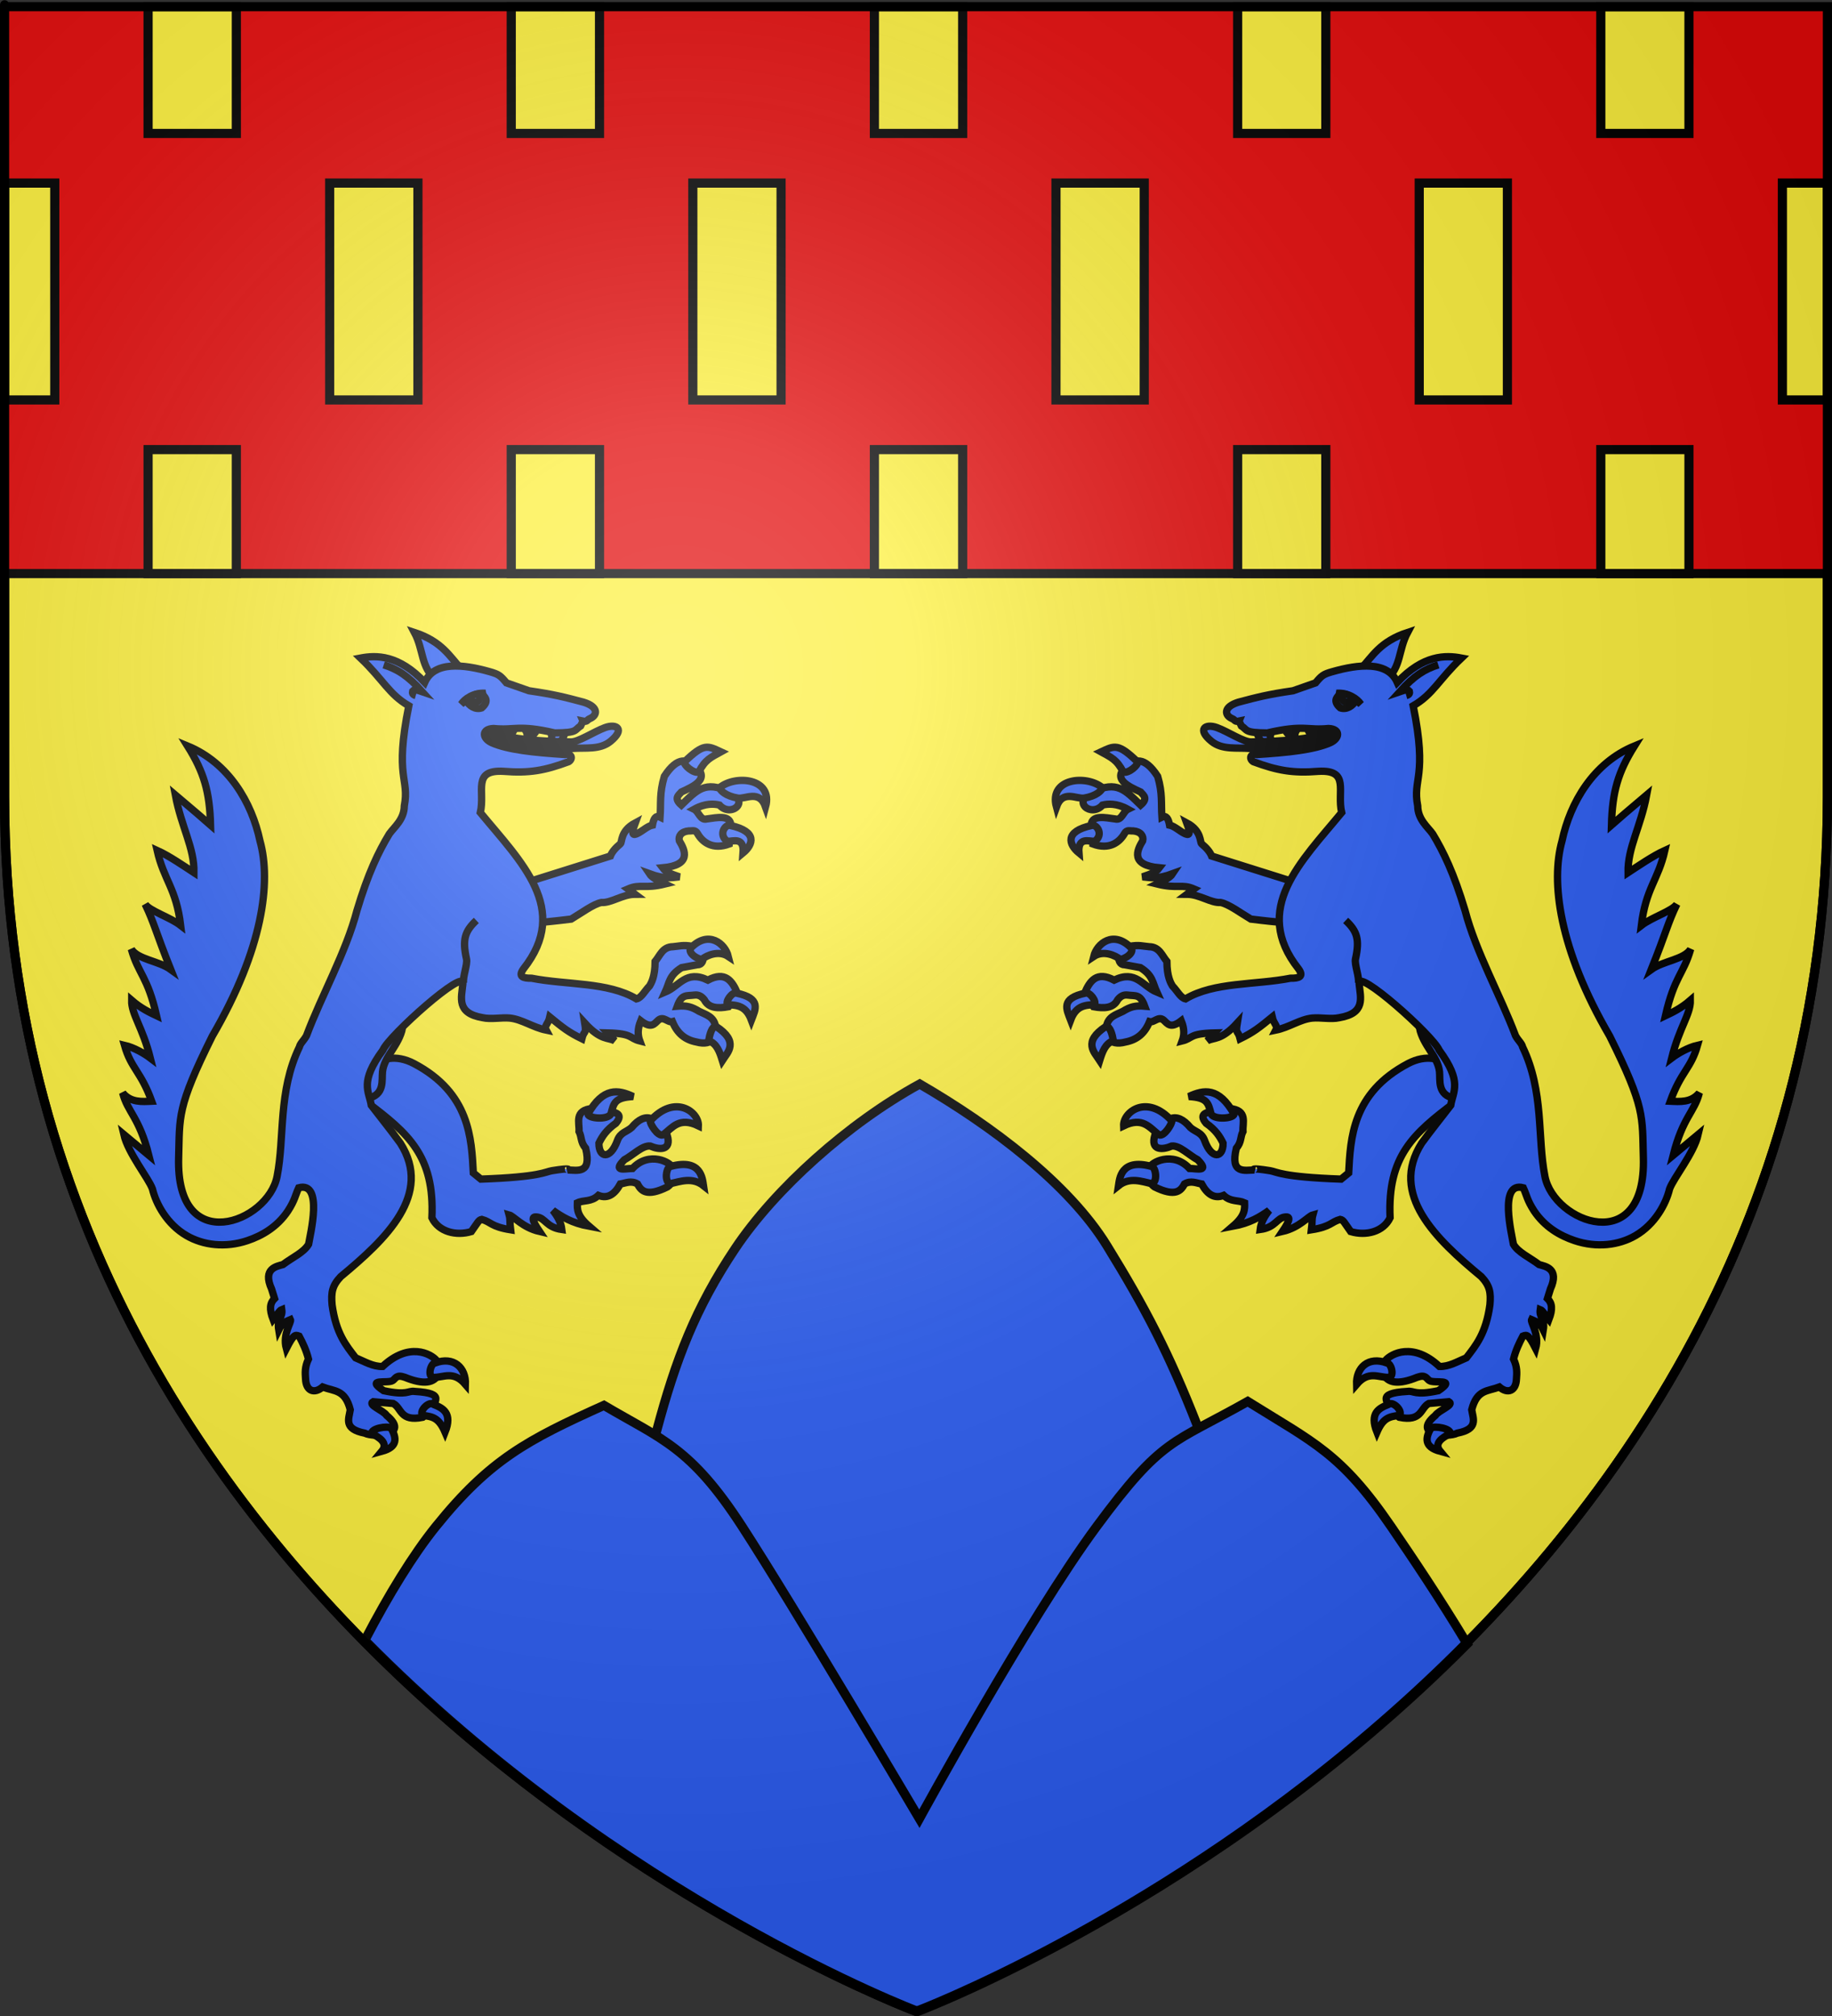 <?xml version="1.0" encoding="UTF-8" standalone="no"?>
<svg
   xmlns:dc="http://purl.org/dc/elements/1.1/"
   xmlns:cc="http://web.resource.org/cc/"
   xmlns:rdf="http://www.w3.org/1999/02/22-rdf-syntax-ns#"
   xmlns:svg="http://www.w3.org/2000/svg"
   xmlns="http://www.w3.org/2000/svg"
   xmlns:xlink="http://www.w3.org/1999/xlink"
   xmlns:sodipodi="http://sodipodi.sourceforge.net/DTD/sodipodi-0.dtd"
   xmlns:inkscape="http://www.inkscape.org/namespaces/inkscape"
   height="660"
   width="600"
   version="1.0"
   id="svg2"
   sodipodi:version="0.32"
   inkscape:version="0.45.1"
   sodipodi:docname="Blason ville fr Puyméras (Vaucluse).svg"
   sodipodi:docbase="C:\Users\Jany\Documents\aaaOuiqui\Blasons\Blasons Vaucluse"
   inkscape:export-filename="/Users/olivier/Desktop/Blason Rouge/Blason_Vide_3D.png"
   inkscape:export-xdpi="144"
   inkscape:export-ydpi="144"
   inkscape:output_extension="org.inkscape.output.svg.inkscape">
  <rect width="100%" height="100%" fill="#333333" stroke="none"/>
  <sodipodi:namedview
     inkscape:window-height="814"
     inkscape:window-width="1152"
     inkscape:pageshadow="2"
     inkscape:pageopacity="0.0"
     guidetolerance="10.0"
     gridtolerance="10.0"
     objecttolerance="10.0"
     borderopacity="1.0"
     bordercolor="#666666"
     pagecolor="#ffffff"
     id="base"
     showgrid="false"
     height="660px"
     inkscape:zoom="0.89095454"
     inkscape:cx="429.17561"
     inkscape:cy="332.86959"
     inkscape:window-x="-8"
     inkscape:window-y="-8"
     inkscape:current-layer="layer3"
     showguides="true"
     inkscape:guide-bbox="true" />
  <desc
     id="desc4">Flag of Canton of Valais (Wallis)</desc>
  <defs
     id="defs6">
    <linearGradient
       id="linearGradient2893">
      <stop
         style="stop-color:white;stop-opacity:0.314;"
         offset="0"
         id="stop2895" />
      <stop
         id="stop2897"
         offset="0.19"
         style="stop-color:white;stop-opacity:0.251;" />
      <stop
         style="stop-color:#6b6b6b;stop-opacity:0.125;"
         offset="0.6"
         id="stop2901" />
      <stop
         style="stop-color:black;stop-opacity:0.125;"
         offset="1"
         id="stop2899" />
    </linearGradient>
    <radialGradient
       inkscape:collect="always"
       xlink:href="#linearGradient2893"
       id="radialGradient3163"
       gradientUnits="userSpaceOnUse"
       gradientTransform="matrix(1.353,0,0,1.349,-77.629,-85.747)"
       cx="221.445"
       cy="226.331"
       fx="221.445"
       fy="226.331"
       r="300" />
    <g
       id="s">
      <g
         id="c">
        <path
           transform="matrix(0.951,0.309,-0.309,0.951,0,-1)"
           d="M 0,0 L 0,1 L 0.5,1 L 0,0 z "
           id="t" />
        <use
           height="540"
           width="810"
           y="0"
           x="0"
           id="use2144"
           transform="scale(-1,1)"
           xlink:href="#t" />
      </g>
      <g
         id="a">
        <use
           height="540"
           width="810"
           y="0"
           x="0"
           id="use2147"
           transform="matrix(0.309,0.951,-0.951,0.309,0,0)"
           xlink:href="#c" />
        <use
           height="540"
           width="810"
           y="0"
           x="0"
           id="use2149"
           transform="matrix(-0.809,0.588,-0.588,-0.809,0,0)"
           xlink:href="#c" />
      </g>
      <use
         height="540"
         width="810"
         y="0"
         x="0"
         id="use2151"
         transform="scale(-1,1)"
         xlink:href="#a" />
    </g>
  </defs>
  <g
     inkscape:groupmode="layer"
     id="layer3"
     inkscape:label="Fond écu"
     style="display:inline">
    <path
       id="path2855"
       style="fill:#e20909;fill-opacity:1;fill-rule:evenodd;stroke:none;stroke-width:1px;stroke-linecap:butt;stroke-linejoin:miter;stroke-opacity:1"
       d="M 300,658.5 C 300,658.5 598.5,546.18 598.5,260.728 C 598.5,-24.723 598.5,2.176 598.5,2.176 L 1.5,2.176 L 1.5,260.728 C 1.5,546.18 300,658.5 300,658.5 z "
       sodipodi:nodetypes="cccccc" />
    <path
       style="fill:#fcef3c;fill-opacity:1;fill-rule:evenodd;stroke:#000000;stroke-width:3;stroke-linecap:butt;stroke-linejoin:miter;stroke-opacity:1;display:inline;stroke-miterlimit:4;stroke-dasharray:none"
       d="M 1.5 187.781 L 1.5 260.719 C 1.5 546.17 300 658.5 300 658.5 C 300 658.5 598.5 546.17 598.5 260.719 C 598.5 242.716 598.5 193.289 598.5 187.781 L 1.5 187.781 z "
       id="path3291" />
    <path
       style="fill:#fcef3c;fill-opacity:1;fill-rule:evenodd;stroke:#000000;stroke-width:3;stroke-linecap:butt;stroke-linejoin:miter;stroke-opacity:1;display:inline;stroke-miterlimit:4;stroke-dasharray:none"
       d="M 48.5,2.188 L 48.5,43.688 L 77.406,43.688 L 77.406,2.188 L 48.5,2.188 z M 167.438,2.188 L 167.438,43.688 L 196.344,43.688 L 196.344,2.188 L 167.438,2.188 z M 286.375,2.188 L 286.375,43.688 L 315.281,43.688 L 315.281,2.188 L 286.375,2.188 z M 405.344,2.188 L 405.344,43.688 L 434.219,43.688 L 434.219,2.188 L 405.344,2.188 z M 524.281,2.188 L 524.281,43.688 L 553.156,43.688 L 553.156,2.188 L 524.281,2.188 z M 1.5,59.938 L 1.5,130.938 L 17.938,130.938 L 17.938,59.938 L 1.5,59.938 z M 107.969,59.938 L 107.969,130.938 L 136.875,130.938 L 136.875,59.938 L 107.969,59.938 z M 226.906,59.938 L 226.906,130.938 L 255.812,130.938 L 255.812,59.938 L 226.906,59.938 z M 345.844,59.938 L 345.844,130.938 L 374.75,130.938 L 374.75,59.938 L 345.844,59.938 z M 464.812,59.938 L 464.812,130.938 L 493.688,130.938 L 493.688,59.938 L 464.812,59.938 z M 583.75,59.938 L 583.75,130.938 L 598.5,130.938 C 598.5,115.189 598.5,61.286 598.5,59.938 L 583.75,59.938 z M 48.5,147.188 L 48.5,187.765 L 77.406,187.765 L 77.406,147.188 L 48.5,147.188 z M 167.438,147.188 L 167.438,187.765 L 196.344,187.765 L 196.344,147.188 L 167.438,147.188 z M 286.375,147.188 L 286.375,187.765 L 315.281,187.765 L 315.281,147.188 L 286.375,147.188 z M 405.344,147.188 L 405.344,187.765 L 434.219,187.765 L 434.219,147.188 L 405.344,147.188 z M 524.281,147.188 L 524.281,187.765 L 553.156,187.765 L 553.156,147.188 L 524.281,147.188 z "
       id="path31618"
       sodipodi:nodetypes="cccccccccccccccccccccccccccccccccccccccccccccccccccccccccccccccccccccccccccccccc" />
  </g>
  <g
     inkscape:groupmode="layer"
     id="layer4"
     inkscape:label="Meubles">
    <g
       id="g26968">
      <path
         sodipodi:nodetypes="czczzsccsz"
         id="path4970"
         d="M 215.046,468.504 C 221.335,444.966 227.767,428.207 240.797,408.723 C 253.827,389.239 277.68,367.788 301.216,354.887 C 324.688,368.514 349.935,387.383 362.538,407.82 C 375.142,428.258 382.929,443.243 392.11,466.674 C 401.291,490.106 406.691,512.792 407.472,518.93 C 409.847,537.587 384.45,601.525 384.45,601.525 L 218.876,600.249 C 210.218,566.774 197.118,543.386 198.384,522.117 C 198.996,511.836 208.758,492.042 215.046,468.504 z "
         style="fill:#2b5df2;fill-opacity:1;fill-rule:evenodd;stroke:#000000;stroke-width:3;stroke-linecap:butt;stroke-linejoin:miter;stroke-miterlimit:4;stroke-dasharray:none;stroke-opacity:1" />
      <path
         style="fill:#2b5df2;fill-opacity:1;fill-rule:evenodd;stroke:#000000;stroke-width:3;stroke-linecap:butt;stroke-linejoin:miter;stroke-miterlimit:4;stroke-dasharray:none;stroke-opacity:1;display:inline"
         d="M 408.641,458.812 C 383.848,472.798 380.746,470.544 359.203,499.688 C 337.003,529.72 301.109,595.406 301.109,595.406 C 301.109,595.406 259.85,525.611 243.016,499.688 C 226.181,473.764 216.74,471.241 197.797,460.094 C 172.858,471.346 160.502,477.746 142.797,499.688 C 135.334,508.936 127.333,521.977 119.484,537 C 203.05,621.766 300.578,658.5 300.578,658.5 C 300.578,658.5 397.211,622.115 480.516,538.188 C 471.425,523.079 462.216,509.439 455.547,499.688 C 439.198,475.783 430.242,472.274 408.641,458.812 z "
         id="path17594" />
    </g>
    <g
       transform="matrix(0.509,0,0,0.509,344.882,206.283)"
       id="g56178"
       style="fill:#2b5df2;fill-opacity:1;stroke:#000000;stroke-opacity:1;stroke-width:4.712;stroke-miterlimit:4;stroke-dasharray:none">
      <g
         id="g56180"
         inkscape:label="Fond écu"
         style="display:inline;fill:#2b5df2;fill-opacity:1;stroke:#000000;stroke-opacity:1;stroke-width:4.712;stroke-miterlimit:4;stroke-dasharray:none"
         transform="translate(-95.5,-48.709)">
        <g
           id="g2061"
           style="fill:#2b5df2;fill-opacity:1;stroke:#000000;stroke-opacity:1;stroke-width:4.712;stroke-miterlimit:4;stroke-dasharray:none">
          <path
             sodipodi:nodetypes="cccc"
             id="path1906"
             d="M 226.721,115.071 C 228.544,118.604 227.789,122.063 237.648,120.764 C 234.08,118.237 235.189,116.369 236.742,112.77 L 226.721,115.071 z "
             style="color:#000000;fill:#2b5df2;fill-opacity:1;fill-rule:evenodd;stroke:#000000;stroke-width:4.712;stroke-linecap:butt;stroke-linejoin:miter;marker:none;marker-start:none;marker-mid:none;marker-end:none;stroke-miterlimit:4;stroke-dasharray:none;stroke-dashoffset:0;stroke-opacity:1;visibility:visible;display:inline;overflow:visible" />
          <path
             sodipodi:nodetypes="cccc"
             id="path1908"
             d="M 244.471,111.699 C 245.397,114.197 246.791,117.118 251.229,117.856 C 250.548,114.501 252.387,112.899 254.096,110.504 L 244.471,111.699 z "
             style="color:#000000;fill:#2b5df2;fill-opacity:1;fill-rule:evenodd;stroke:#000000;stroke-width:4.712;stroke-linecap:butt;stroke-linejoin:miter;marker:none;marker-start:none;marker-mid:none;marker-end:none;stroke-miterlimit:4;stroke-dasharray:none;stroke-dashoffset:0;stroke-opacity:1;visibility:visible;display:inline;overflow:visible" />
          <path
             sodipodi:nodetypes="cccc"
             id="path1910"
             d="M 259.766,111.552 C 259.334,113.552 260.3,115.26 263.293,116.543 C 264.507,114.065 264.037,113.096 266.392,110.985 L 259.766,111.552 z "
             style="color:#000000;fill:#2b5df2;fill-opacity:1;fill-rule:evenodd;stroke:#000000;stroke-width:4.712;stroke-linecap:butt;stroke-linejoin:miter;marker:none;marker-start:none;marker-mid:none;marker-end:none;stroke-miterlimit:4;stroke-dasharray:none;stroke-dashoffset:0;stroke-opacity:1;visibility:visible;display:inline;overflow:visible" />
          <path
             sodipodi:nodetypes="cccc"
             id="path1912"
             d="M 266.688,123.498 C 266.75,121.448 266.034,117.14 267.92,115.926 C 269.454,119.176 272.86,119.709 275.588,121.227 L 266.688,123.498 z "
             style="color:#000000;fill:#2b5df2;fill-opacity:1;fill-rule:evenodd;stroke:#000000;stroke-width:4.712;stroke-linecap:butt;stroke-linejoin:miter;marker:none;marker-start:none;marker-mid:none;marker-end:none;stroke-miterlimit:4;stroke-dasharray:none;stroke-dashoffset:0;stroke-opacity:1;visibility:visible;display:inline;overflow:visible" />
          <path
             sodipodi:nodetypes="cccc"
             id="path1914"
             d="M 264.446,123.557 C 261.857,122.262 258.356,121.318 257.92,119.194 C 255.847,120.853 255.654,123.498 256.173,126.516 L 264.446,123.557 z "
             style="color:#000000;fill:#2b5df2;fill-opacity:1;fill-rule:evenodd;stroke:#000000;stroke-width:4.712;stroke-linecap:butt;stroke-linejoin:miter;marker:none;marker-start:none;marker-mid:none;marker-end:none;stroke-miterlimit:4;stroke-dasharray:none;stroke-dashoffset:0;stroke-opacity:1;visibility:visible;display:inline;overflow:visible" />
          <path
             sodipodi:nodetypes="cccc"
             id="path1916"
             d="M 251.797,127.942 C 248.743,125.956 244.055,124.311 244.055,121.685 C 241.528,123.7 241.749,126.216 240.454,129.037 L 251.797,127.942 z "
             style="color:#000000;fill:#2b5df2;fill-opacity:1;fill-rule:evenodd;stroke:#000000;stroke-width:4.712;stroke-linecap:butt;stroke-linejoin:miter;marker:none;marker-start:none;marker-mid:none;marker-end:none;stroke-miterlimit:4;stroke-dasharray:none;stroke-dashoffset:0;stroke-opacity:1;visibility:visible;display:inline;overflow:visible" />
          <path
             sodipodi:nodetypes="csssccc"
             id="path2872"
             d="M 223.275,120.641 C 218.394,121.013 208.165,114.012 200.935,111.398 C 193.412,108.679 187.938,112.493 197.506,120.281 C 204.368,125.866 213.612,124.196 221.619,124.803 C 242.69,126.4 263.489,120.21 283.524,114.622 C 287.472,114.201 286.265,108.461 282.532,111.244 C 265.123,119.426 242.492,120.206 223.275,120.641 z "
             style="fill:#2b5df2;fill-opacity:1;fill-rule:evenodd;stroke:#000000;stroke-width:4.712;stroke-linecap:butt;stroke-linejoin:miter;stroke-miterlimit:4;stroke-dasharray:none;stroke-opacity:1" />
          <path
             sodipodi:nodetypes="cccccccccccccccccccccccccccccccsccc"
             id="path1902"
             d="M 323.971,327.48 C 347.151,315.365 364.384,338.093 354.165,352.351 C 327.485,372.451 310.593,386.924 312.373,426.699 C 307.978,435.792 296.798,438.487 287.016,435.573 C 282.698,429.511 282.344,428.122 280.263,427.735 C 274.253,429.393 274.445,432.398 261.751,434.42 C 262.472,428.746 261.819,428.041 262.689,424.856 C 259.648,425.683 254.149,432.957 243.156,435.503 C 248.622,427.41 247.818,425.96 245.103,426.171 C 239.26,426.625 239.091,432.817 228.769,434.255 C 229.335,429.518 231.671,425.594 234.561,421.925 C 228.651,426.11 222.279,430.107 211.19,432.174 C 219.069,425.432 218.906,421.249 218.758,417.061 C 214.628,415.145 209.926,416.687 205.267,412.301 C 199.235,414.659 194.764,411.604 191.126,404.962 C 187.572,404.36 184.247,402.556 180.131,404.907 C 177.83,409.157 174.5,413.626 160.769,406.804 C 155.124,402.655 158.762,398.554 157.766,394.429 C 158.271,391.199 172.527,383.452 183.27,394.955 C 188.041,395.018 196.473,397.417 188.582,389.4 C 183.024,386.417 176.956,380.058 171.924,380.545 C 165.879,383.175 158.067,383.498 160.971,373.712 C 167.416,362.527 174.642,357.588 183.87,368.644 C 186.934,371.443 191.147,371.683 193.054,377.062 C 197.573,389.425 204.956,388.339 204.919,378.716 C 202.875,374.453 200.11,370.187 194.002,365.903 C 188.332,359.15 195.816,359.017 198.448,357.951 L 209.012,356.409 C 221.1,357.437 217.297,365.72 217.718,371.205 C 215.854,374.853 216.9,377.864 213.448,381.983 C 209.3,399.025 219.186,395.924 225.044,395.961 C 225.044,395.961 221.399,394.217 235.156,396.411 C 239.399,397.087 242.534,400.501 280.86,401.822 L 285.722,397.859 C 286.921,375.817 287.853,346.502 323.971,327.48 z "
             style="color:#000000;fill:#2b5df2;fill-opacity:1;fill-rule:evenodd;stroke:#000000;stroke-width:4.712;stroke-linecap:butt;stroke-linejoin:miter;marker:none;marker-start:none;marker-mid:none;marker-end:none;stroke-miterlimit:4;stroke-dasharray:none;stroke-dashoffset:0;stroke-opacity:1;visibility:visible;display:inline;overflow:visible" />
          <path
             sodipodi:nodetypes="cccsc"
             id="path1917"
             d="M 354.062,349.997 C 355.227,344.584 360.518,340.381 359.219,334.099 C 361.067,322.637 345.154,317.331 331.243,304.434 C 333.599,316.066 343.113,322.858 344.163,332.736 C 344.742,338.187 342.512,347.811 354.062,349.997 z "
             style="fill:#2b5df2;fill-opacity:1;fill-rule:evenodd;stroke:#000000;stroke-width:4.712;stroke-linecap:butt;stroke-linejoin:miter;stroke-miterlimit:4;stroke-dasharray:none;stroke-opacity:1" />
          <path
             sodipodi:nodetypes="cccc"
             id="path3696"
             d="M 309.738,80.735 C 319.703,72.513 317.48,61.798 323.633,50.209 C 305.835,56.051 300.937,65.736 293.669,73.458 L 309.738,80.735 z "
             style="color:#000000;fill:#2b5df2;fill-opacity:1;fill-rule:evenodd;stroke:#000000;stroke-width:4.712;stroke-linecap:butt;stroke-linejoin:miter;marker:none;marker-start:none;marker-mid:none;marker-end:none;stroke-miterlimit:4;stroke-dasharray:none;stroke-dashoffset:0;stroke-opacity:1;visibility:visible;display:inline;overflow:visible" />
          <path
             sodipodi:nodetypes="ccccccccccccccccccccccccscscc"
             id="path8219"
             d="M 259.768,236.869 C 255.886,238.779 226.311,234.988 222.745,234.574 C 216.303,230.743 208.468,224.869 203.331,223.905 C 197.131,224.372 189.737,218.639 181.674,218.615 L 186.223,215.209 C 178.203,211.775 175.887,215.326 162.392,212.01 C 166.564,209.989 170.759,207.972 172.445,205.406 C 162.638,209.009 158.164,207.949 153.096,207.408 C 157.54,205.798 161.567,204.812 163.929,201.611 C 145.122,199.865 149.407,190.437 153.184,184.218 C 153.903,181.31 152.05,178.299 147.098,177.864 C 145.039,178.048 142.917,176.87 141.494,179.556 C 138.157,185.365 131.566,190.17 121.09,186.279 L 120.069,173.4 C 121.187,167.656 128.597,169.212 135.495,170.173 C 139.75,171.326 140.578,165.431 143.626,163.936 C 136.327,159.891 130.699,160.44 127.354,161.237 C 120.081,169.488 107.02,159.002 121.124,152.72 C 136.635,145.391 141.87,151.59 151.845,161.246 C 156.576,157.08 154.091,155.256 151.845,152.84 C 144.04,149.249 132.719,144.294 143.44,135.777 C 147.832,132.639 153.931,129.116 162.822,142.77 C 166.088,153.951 164.92,159.72 165.557,169.016 C 168.493,167.603 169.761,170.193 170.469,174.127 C 173.753,174.806 177.118,178.175 180.318,179.616 C 182.52,180.607 184.644,181.033 181.529,172.695 C 191.38,177.975 189.787,185.092 191.164,186.223 C 194.234,188.744 196.528,191.45 197.53,194.021 L 258.978,213.338"
             style="color:#000000;fill:#2b5df2;fill-opacity:1;fill-rule:evenodd;stroke:#000000;stroke-width:4.712;stroke-linecap:butt;stroke-linejoin:miter;marker:none;marker-start:none;marker-mid:none;marker-end:none;stroke-miterlimit:4;stroke-dasharray:none;stroke-dashoffset:0;stroke-opacity:1;visibility:visible;display:inline;overflow:visible" />
          <path
             sodipodi:nodetypes="cccccccccscccscccccccccsccccccccccccccccccccsscccccccccccccccccccccccccccccccccccccscccccccccccccccccccccccccccccc"
             id="path1882"
             d="M 281.224,166.071 C 277.996,152.437 286.762,138.403 266.259,139.545 C 250.003,140.852 239.896,139.122 224.397,133.35 C 221.52,131.599 222.272,127.73 226.836,128.748 C 246.745,127.44 263.359,125.744 273.775,121.197 C 279.975,118.429 280.729,112.345 272.786,111.993 C 258.824,113.387 257.189,109.354 233.297,114.858 C 218.287,114.776 220.838,113 216.684,110.337 C 214.207,104.86 214.581,108.913 215.25,107.227 C 212.245,107.859 212.773,106.498 210.749,105.652 C 205.736,103.556 204.994,98.098 214.773,95.077 C 227.18,91.794 233.645,90.088 249.911,87.726 L 264.415,82.647 C 268.34,77.959 269.305,77.126 275.156,75.466 C 292.159,70.643 310.884,68.531 316.995,82.335 C 333.706,64.534 348.095,64.748 358.293,66.691 C 343.656,80.63 340.024,89.995 327.239,97.398 C 336.635,143.943 326.68,143.875 330.14,161.78 C 330.21,170.543 336.663,175.407 339.766,179.77 C 346.688,191.201 353.423,205.049 360.609,229.071 C 367.551,255.707 383.393,283.741 393.077,309.586 C 394.76,312.708 397.137,314.496 397.625,316.818 C 411.522,345.635 407.042,374.988 411.978,399.985 C 417.635,429.907 477.245,452.511 475.335,387.914 C 474.55,361.374 476.66,356.089 453.648,309.797 C 421.045,253.826 415.619,210.661 423.011,184.255 C 428.228,159.586 443.169,134.086 469.633,123.204 C 459.022,140.127 455.378,152.621 454.801,174.124 C 458.53,170.822 466.86,163.69 477.471,154.726 C 473.612,175.438 465.204,188.506 465.474,204.707 C 471.494,200.775 481.49,193.877 489.185,190.41 C 484.806,209.629 476.918,214.759 474.029,238.656 C 480.791,233.412 493.984,229.371 496.898,224.971 C 490.973,237.294 490.154,242.685 480.432,266.994 C 488.148,261.419 501.545,260.63 505.777,253.92 C 501.14,270.176 495.376,271.262 489.543,296.732 C 493.792,294.707 499.571,292.029 505.59,286.798 C 505.727,295.94 498.535,304.106 493.569,323.947 C 497.284,321.129 503.905,317.198 510.188,315.747 C 505.892,330.861 499.63,332.521 492.674,351.724 C 498.701,351.988 506.07,352.772 511.343,346.38 C 508.214,358.764 500.745,361.912 494.519,386.512 L 510.623,373.084 C 507.809,385.255 494.88,400.888 492.211,408.115 C 489.87,417.903 482.784,430.852 470.251,438.154 C 459.55,444.389 445.253,446.162 431.053,441.375 C 421.755,438.24 412.025,432.723 405.022,422.308 C 400.434,415.203 400.377,412.359 398.068,407.396 C 382.024,403.094 390.801,437.883 391.723,443.734 C 394.869,449.077 402.041,452.094 408.252,456.796 C 412.008,457.904 421.577,459.148 415.536,472.483 L 413.626,478.614 C 416.671,481.595 417.108,485.474 414.526,492.218 C 411.712,488.906 410.556,486.327 408.976,485.721 C 408.234,490.83 412.13,491.676 410.953,498.81 C 408.587,493.967 405.982,493.33 403.405,492.206 C 402.577,493.943 408.607,501.387 406.054,510.819 C 401.468,501.89 400.455,501.71 397.811,502.813 C 395.424,507.303 393.198,511.97 391.801,517.547 C 394.283,522.832 393.933,526.513 393.68,530.248 C 393.402,538.292 387.972,540.069 382.694,535.546 C 375.008,538.447 368.281,537.032 364.903,550.179 C 365.824,556.067 369.35,562.525 355.64,565.211 C 349.458,568.287 326.157,566.623 341.466,553.854 C 343.723,550.425 353.951,547.068 350.184,545.002 L 337.247,546.144 C 331.715,549.123 332.946,558.008 318.294,555.019 L 311.471,549.491 C 312.683,545.522 301.912,539.604 323.535,538.374 C 327.946,537.75 327.885,541.231 343.465,537.897 C 355.663,529.603 340.642,533.601 337.545,531.352 C 335.666,530.027 335.296,527.334 329.798,529.29 C 318.076,534.076 310.548,533.437 307.878,526.51 L 309.428,518.412 C 313.06,514.142 327.147,506.431 344.104,522.317 C 350.326,522.527 355.896,519.062 361.476,516.748 C 367.579,508.812 374.072,501.128 376.607,482.672 C 377.298,474.722 376.565,470.458 371.103,464.593 C 341.678,440.211 311.716,411.64 332.685,378.709 C 338.527,370.722 345.117,362.464 351.394,354.351 C 352.865,345.194 359.127,339.577 343.946,318.879 C 340.064,309.512 290.419,265.249 292.46,276.319 C 293.325,285.109 296.834,295.111 279.717,297.997 C 274.42,299.213 267.559,297.72 262.261,298.248 C 254.449,299.027 247.418,304.245 238.824,306.006 C 240.376,303.09 237.605,302.414 236.522,297.569 C 227.939,304.566 224.496,307.326 215.895,311.538 C 214.428,305.655 212.803,309.114 214.041,301.454 C 203.583,312.899 198.915,310.561 194.748,312.882 L 199.406,307.789 C 182.928,308.171 185.536,311.234 178.606,312.958 C 179.892,309.475 180.226,305.453 178.013,299.988 C 171.059,305.379 169.177,301.84 166.608,299.51 C 163.21,296.799 160.523,301.346 157.609,300.538 C 154.42,308.306 149.315,312.243 142.215,313.614 C 131.057,316.639 128.779,309.016 129.822,303.932 C 130.786,297.275 135.986,296.145 140.37,293.951 C 145.311,290.903 148.641,290.083 154.488,290.594 C 151.593,282.655 148.659,284.124 143.568,283.462 C 140.714,283.052 138.735,284.4 137.107,286.45 C 134.336,291.905 128.422,292.206 121.549,290.932 L 115.747,282.325 C 119.19,274.223 123.637,267.942 134.8,273.839 C 148.875,267.047 152.96,277.676 162.279,281.558 C 159.422,275.336 159.874,270.913 151.71,265.801 L 141.294,263.888 C 136.024,264.204 136.311,251.944 144.624,252.144 C 150.856,250.952 153.435,252.062 157.314,252.353 C 163.979,252.444 165.56,258.001 168.752,261.827 C 168.801,271.637 171.219,275.702 172.29,277.524 C 175.564,280.931 177.563,285.216 180.749,285.913 C 199.067,274.939 225.732,277.042 248.224,272.617 C 253.692,272.723 257.076,271.648 253.465,266.61 C 222.943,228.014 255.122,197.729 281.224,166.071 z "
             style="color:#000000;fill:#2b5df2;fill-opacity:1;fill-rule:evenodd;stroke:#000000;stroke-width:4.712;stroke-linecap:butt;stroke-linejoin:miter;marker:none;marker-start:none;marker-mid:none;marker-end:none;stroke-miterlimit:4;stroke-dasharray:none;stroke-dashoffset:0;stroke-opacity:1;visibility:visible;display:inline;overflow:visible" />
          <path
             sodipodi:nodetypes="cccc"
             id="path1920"
             d="M 343.377,71.039 C 334.54,73.909 328.033,77.841 318.541,88.405 C 320.925,87.594 323.492,86.408 324.738,87.927 C 325.017,89.089 324.996,90.185 322.761,90.796"
             style="color:#000000;fill:#2b5df2;fill-opacity:1;fill-rule:evenodd;stroke:#000000;stroke-width:4.712;stroke-linecap:butt;stroke-linejoin:miter;marker:none;marker-start:none;marker-mid:none;marker-end:none;stroke-miterlimit:4;stroke-dasharray:none;stroke-dashoffset:0;stroke-opacity:1;visibility:visible;display:inline;overflow:visible" />
          <path
             sodipodi:nodetypes="cccc"
             id="path1918"
             d="M 279.511,90.536 C 277.67,92.283 275.85,94.768 280.36,98.747 C 284.427,100.114 288.511,97.372 290.216,94.025 C 287.882,92.273 283.779,88.114 279.511,90.536 z "
             style="color:#000000;fill:#2b5df2;fill-opacity:1;fill-rule:evenodd;stroke:#000000;stroke-width:4.712;stroke-linecap:butt;stroke-linejoin:miter;marker:none;marker-start:none;marker-mid:none;marker-end:none;stroke-miterlimit:4;stroke-dasharray:none;stroke-dashoffset:0;stroke-opacity:1;visibility:visible;display:inline;overflow:visible" />
          <path
             sodipodi:nodetypes="cccccc"
             id="path2809"
             d="M 293.504,96.304 L 288.568,92.427 C 287.714,93.846 287.143,95.43 284.035,95.011 C 281.679,94.634 281.494,92.776 281.398,90.858 L 277.962,89.326 C 285.413,88.828 291.246,92.884 293.504,96.304 z "
             style="color:#000000;fill:#2b5df2;fill-opacity:1;fill-rule:evenodd;stroke:#000000;stroke-width:4.712;stroke-linecap:butt;stroke-linejoin:miter;marker:none;marker-start:none;marker-mid:none;marker-end:none;stroke-miterlimit:4;stroke-dasharray:none;stroke-dashoffset:0;stroke-opacity:1;visibility:visible;display:inline;overflow:visible" />
          <path
             sodipodi:nodetypes="cccc"
             id="path3698"
             d="M 126.407,127.022 C 135.106,122.993 137.354,121.353 149.835,133.416 C 150.746,135.235 144.191,141.05 140.688,140.035 C 136.454,131.863 132.882,130.603 126.407,127.022 z "
             style="color:#000000;fill:#2b5df2;fill-opacity:1;fill-rule:evenodd;stroke:#000000;stroke-width:4.712;stroke-linecap:butt;stroke-linejoin:miter;marker:none;marker-start:none;marker-mid:none;marker-end:none;stroke-miterlimit:4;stroke-dasharray:none;stroke-dashoffset:0;stroke-opacity:1;visibility:visible;display:inline;overflow:visible" />
          <path
             sodipodi:nodetypes="cccc"
             id="path3700"
             d="M 97.68,162.455 C 101.73,151.06 110.669,157.65 115.603,156.739 C 123.179,155.51 127.123,151.818 127.206,150.016 C 117.091,141.694 92.623,143.8 97.68,162.455 z "
             style="color:#000000;fill:#2b5df2;fill-opacity:1;fill-rule:evenodd;stroke:#000000;stroke-width:4.712;stroke-linecap:butt;stroke-linejoin:miter;marker:none;marker-start:none;marker-mid:none;marker-end:none;stroke-miterlimit:4;stroke-dasharray:none;stroke-dashoffset:0;stroke-opacity:1;visibility:visible;display:inline;overflow:visible" />
          <path
             sodipodi:nodetypes="cccc"
             id="path3702"
             d="M 120.316,174.371 C 123.645,173.286 128.359,180.361 122.244,184.606 C 118.432,184.561 111.368,181.653 112.174,192.032 C 105.722,186.721 102.537,178.252 120.316,174.371 z "
             style="color:#000000;fill:#2b5df2;fill-opacity:1;fill-rule:evenodd;stroke:#000000;stroke-width:4.712;stroke-linecap:butt;stroke-linejoin:miter;marker:none;marker-start:none;marker-mid:none;marker-end:none;stroke-miterlimit:4;stroke-dasharray:none;stroke-dashoffset:0;stroke-opacity:1;visibility:visible;display:inline;overflow:visible" />
          <path
             sodipodi:nodetypes="cccc"
             id="path3704"
             d="M 145.568,252.914 C 134.36,241.682 123.747,250.23 121.674,258.609 C 127.684,254.598 135.273,257.662 138.888,260.639 C 145.381,258.739 147.457,254.633 145.568,252.914 z "
             style="color:#000000;fill:#2b5df2;fill-opacity:1;fill-rule:evenodd;stroke:#000000;stroke-width:4.712;stroke-linecap:butt;stroke-linejoin:miter;marker:none;marker-start:none;marker-mid:none;marker-end:none;stroke-miterlimit:4;stroke-dasharray:none;stroke-dashoffset:0;stroke-opacity:1;visibility:visible;display:inline;overflow:visible" />
          <path
             sodipodi:nodetypes="cccc"
             id="path3706"
             d="M 116.39,282.191 C 100.193,285.611 104.125,292.531 106.814,299.538 C 110.348,290.077 116.266,289.978 122.109,289.587 C 123.76,287.509 119.03,281.214 116.39,282.191 z "
             style="color:#000000;fill:#2b5df2;fill-opacity:1;fill-rule:evenodd;stroke:#000000;stroke-width:4.712;stroke-linecap:butt;stroke-linejoin:miter;marker:none;marker-start:none;marker-mid:none;marker-end:none;stroke-miterlimit:4;stroke-dasharray:none;stroke-dashoffset:0;stroke-opacity:1;visibility:visible;display:inline;overflow:visible" />
          <path
             sodipodi:nodetypes="cccc"
             id="path3708"
             d="M 129.558,303.607 C 132.21,303.415 133.615,308.784 134.337,312.807 C 128.966,314.611 127.129,320.329 125.512,325.538 C 122.131,320.31 114.339,313.581 129.558,303.607 z "
             style="color:#000000;fill:#2b5df2;fill-opacity:1;fill-rule:evenodd;stroke:#000000;stroke-width:4.712;stroke-linecap:butt;stroke-linejoin:miter;marker:none;marker-start:none;marker-mid:none;marker-end:none;stroke-miterlimit:4;stroke-dasharray:none;stroke-dashoffset:0;stroke-opacity:1;visibility:visible;display:inline;overflow:visible" />
          <path
             sodipodi:nodetypes="cccc"
             id="path3710"
             d="M 140.91,367.573 C 153.354,361.586 157.52,368.724 163.653,373.36 C 167.031,374.717 172.188,366.128 171.907,364.377 C 156.003,346.815 140.482,358.63 140.91,367.573 z "
             style="color:#000000;fill:#2b5df2;fill-opacity:1;fill-rule:evenodd;stroke:#000000;stroke-width:4.712;stroke-linecap:butt;stroke-linejoin:miter;marker:none;marker-start:none;marker-mid:none;marker-end:none;stroke-miterlimit:4;stroke-dasharray:none;stroke-dashoffset:0;stroke-opacity:1;visibility:visible;display:inline;overflow:visible" />
          <path
             sodipodi:nodetypes="cccc"
             id="path3712"
             d="M 197.215,360.009 C 199.544,363.92 211.694,362.839 211.996,359.993 C 202.095,342.505 192.548,344.245 182.892,348.704 C 194.977,349.422 195.319,352.929 197.215,360.009 z "
             style="color:#000000;fill:#2b5df2;fill-opacity:1;fill-rule:evenodd;stroke:#000000;stroke-width:4.712;stroke-linecap:butt;stroke-linejoin:miter;marker:none;marker-start:none;marker-mid:none;marker-end:none;stroke-miterlimit:4;stroke-dasharray:none;stroke-dashoffset:0;stroke-opacity:1;visibility:visible;display:inline;overflow:visible" />
          <path
             sodipodi:nodetypes="cccc"
             id="path3714"
             d="M 158.572,393.603 C 139.061,388.355 138.299,401.648 137.637,406.034 C 144.774,400.326 152.817,403.43 158.692,404.699 C 163.187,404.326 161.682,393.493 158.572,393.603 z "
             style="color:#000000;fill:#2b5df2;fill-opacity:1;fill-rule:evenodd;stroke:#000000;stroke-width:4.712;stroke-linecap:butt;stroke-linejoin:miter;marker:none;marker-start:none;marker-mid:none;marker-end:none;stroke-miterlimit:4;stroke-dasharray:none;stroke-dashoffset:0;stroke-opacity:1;visibility:visible;display:inline;overflow:visible" />
          <path
             sodipodi:nodetypes="cccc"
             id="path3716"
             d="M 310.301,520.07 C 298.266,515.644 290.435,523.115 290.792,533.881 C 298.588,524.78 304.828,529.508 311.465,529.364 C 315.424,529.075 313.22,520.2 310.301,520.07 z "
             style="color:#000000;fill:#2b5df2;fill-opacity:1;fill-rule:evenodd;stroke:#000000;stroke-width:4.712;stroke-linecap:butt;stroke-linejoin:miter;marker:none;marker-start:none;marker-mid:none;marker-end:none;stroke-miterlimit:4;stroke-dasharray:none;stroke-dashoffset:0;stroke-opacity:1;visibility:visible;display:inline;overflow:visible" />
          <path
             sodipodi:nodetypes="cccc"
             id="path3718"
             d="M 311.272,546.749 C 305.284,549.182 298.997,552.174 303.896,564.611 C 307.856,555.454 311.656,554.604 318.426,553.764 C 320.729,550.885 314.128,544.281 311.272,546.749 z "
             style="color:#000000;fill:#2b5df2;fill-opacity:1;fill-rule:evenodd;stroke:#000000;stroke-width:4.712;stroke-linecap:butt;stroke-linejoin:miter;marker:none;marker-start:none;marker-mid:none;marker-end:none;stroke-miterlimit:4;stroke-dasharray:none;stroke-dashoffset:0;stroke-opacity:1;visibility:visible;display:inline;overflow:visible" />
          <path
             sodipodi:nodetypes="cccc"
             id="path3720"
             d="M 338.582,562.028 C 340.963,560.258 351.794,562.241 351.056,565.528 C 346.335,567.864 340.177,571.603 344.63,576.925 C 334.111,574.065 335.087,568.359 338.582,562.028 z "
             style="color:#000000;fill:#2b5df2;fill-opacity:1;fill-rule:evenodd;stroke:#000000;stroke-width:4.712;stroke-linecap:butt;stroke-linejoin:miter;marker:none;marker-start:none;marker-mid:none;marker-end:none;stroke-miterlimit:4;stroke-dasharray:none;stroke-dashoffset:0;stroke-opacity:1;visibility:visible;display:inline;overflow:visible" />
          <path
             sodipodi:nodetypes="csc"
             id="path8221"
             d="M 292,275.846 C 292.676,271.821 289.337,263.716 290.112,260.232 C 292.907,247.669 291.153,242.345 283.792,235.449"
             style="fill:#2b5df2;fill-rule:evenodd;stroke:#000000;stroke-width:4.712;stroke-linecap:butt;stroke-linejoin:miter;stroke-miterlimit:4;stroke-dasharray:none;stroke-opacity:1;fill-opacity:1" />
        </g>
      </g>
      <g
         id="g56211"
         inkscape:label="Meubles"
         transform="translate(-95.5,-48.709)"
         style="fill:#2b5df2;fill-opacity:1;stroke:#000000;stroke-opacity:1;stroke-width:4.712;stroke-miterlimit:4;stroke-dasharray:none" />
      <g
         id="g56213"
         inkscape:label="Reflet final"
         transform="translate(-95.5,-48.709)"
         style="fill:#2b5df2;fill-opacity:1;stroke:#000000;stroke-opacity:1;stroke-width:4.712;stroke-miterlimit:4;stroke-dasharray:none" />
      <g
         id="g56215"
         inkscape:label="Contour final"
         transform="translate(-95.5,-48.709)"
         style="fill:#2b5df2;fill-opacity:1;stroke:#000000;stroke-opacity:1;stroke-width:4.712;stroke-miterlimit:4;stroke-dasharray:none" />
    </g>
    <g
       id="g27547"
       transform="matrix(-0.509,0,0,0.509,251.844,206.283)"
       style="fill:#2b5df2;fill-opacity:1;stroke:#000000;stroke-opacity:1;stroke-width:4.712;stroke-miterlimit:4;stroke-dasharray:none">
      <g
         transform="translate(-95.5,-48.709)"
         style="display:inline;fill:#2b5df2;fill-opacity:1;stroke:#000000;stroke-opacity:1;stroke-width:4.712;stroke-miterlimit:4;stroke-dasharray:none"
         inkscape:label="Fond écu"
         id="g27549">
        <g
           id="g27551"
           style="fill:#2b5df2;fill-opacity:1;stroke:#000000;stroke-opacity:1;stroke-width:4.712;stroke-miterlimit:4;stroke-dasharray:none">
          <path
             style="color:#000000;fill:#2b5df2;fill-opacity:1;fill-rule:evenodd;stroke:#000000;stroke-width:4.712;stroke-linecap:butt;stroke-linejoin:miter;marker:none;marker-start:none;marker-mid:none;marker-end:none;stroke-miterlimit:4;stroke-dasharray:none;stroke-dashoffset:0;stroke-opacity:1;visibility:visible;display:inline;overflow:visible"
             d="M 226.721,115.071 C 228.544,118.604 227.789,122.063 237.648,120.764 C 234.08,118.237 235.189,116.369 236.742,112.77 L 226.721,115.071 z "
             id="path27553"
             sodipodi:nodetypes="cccc" />
          <path
             style="color:#000000;fill:#2b5df2;fill-opacity:1;fill-rule:evenodd;stroke:#000000;stroke-width:4.712;stroke-linecap:butt;stroke-linejoin:miter;marker:none;marker-start:none;marker-mid:none;marker-end:none;stroke-miterlimit:4;stroke-dasharray:none;stroke-dashoffset:0;stroke-opacity:1;visibility:visible;display:inline;overflow:visible"
             d="M 244.471,111.699 C 245.397,114.197 246.791,117.118 251.229,117.856 C 250.548,114.501 252.387,112.899 254.096,110.504 L 244.471,111.699 z "
             id="path27555"
             sodipodi:nodetypes="cccc" />
          <path
             style="color:#000000;fill:#2b5df2;fill-opacity:1;fill-rule:evenodd;stroke:#000000;stroke-width:4.712;stroke-linecap:butt;stroke-linejoin:miter;marker:none;marker-start:none;marker-mid:none;marker-end:none;stroke-miterlimit:4;stroke-dasharray:none;stroke-dashoffset:0;stroke-opacity:1;visibility:visible;display:inline;overflow:visible"
             d="M 259.766,111.552 C 259.334,113.552 260.3,115.26 263.293,116.543 C 264.507,114.065 264.037,113.096 266.392,110.985 L 259.766,111.552 z "
             id="path27557"
             sodipodi:nodetypes="cccc" />
          <path
             style="color:#000000;fill:#2b5df2;fill-opacity:1;fill-rule:evenodd;stroke:#000000;stroke-width:4.712;stroke-linecap:butt;stroke-linejoin:miter;marker:none;marker-start:none;marker-mid:none;marker-end:none;stroke-miterlimit:4;stroke-dasharray:none;stroke-dashoffset:0;stroke-opacity:1;visibility:visible;display:inline;overflow:visible"
             d="M 266.688,123.498 C 266.75,121.448 266.034,117.14 267.92,115.926 C 269.454,119.176 272.86,119.709 275.588,121.227 L 266.688,123.498 z "
             id="path27559"
             sodipodi:nodetypes="cccc" />
          <path
             style="color:#000000;fill:#2b5df2;fill-opacity:1;fill-rule:evenodd;stroke:#000000;stroke-width:4.712;stroke-linecap:butt;stroke-linejoin:miter;marker:none;marker-start:none;marker-mid:none;marker-end:none;stroke-miterlimit:4;stroke-dasharray:none;stroke-dashoffset:0;stroke-opacity:1;visibility:visible;display:inline;overflow:visible"
             d="M 264.446,123.557 C 261.857,122.262 258.356,121.318 257.92,119.194 C 255.847,120.853 255.654,123.498 256.173,126.516 L 264.446,123.557 z "
             id="path27561"
             sodipodi:nodetypes="cccc" />
          <path
             style="color:#000000;fill:#2b5df2;fill-opacity:1;fill-rule:evenodd;stroke:#000000;stroke-width:4.712;stroke-linecap:butt;stroke-linejoin:miter;marker:none;marker-start:none;marker-mid:none;marker-end:none;stroke-miterlimit:4;stroke-dasharray:none;stroke-dashoffset:0;stroke-opacity:1;visibility:visible;display:inline;overflow:visible"
             d="M 251.797,127.942 C 248.743,125.956 244.055,124.311 244.055,121.685 C 241.528,123.7 241.749,126.216 240.454,129.037 L 251.797,127.942 z "
             id="path27563"
             sodipodi:nodetypes="cccc" />
          <path
             style="fill:#2b5df2;fill-opacity:1;fill-rule:evenodd;stroke:#000000;stroke-width:4.712;stroke-linecap:butt;stroke-linejoin:miter;stroke-miterlimit:4;stroke-dasharray:none;stroke-opacity:1"
             d="M 223.275,120.641 C 218.394,121.013 208.165,114.012 200.935,111.398 C 193.412,108.679 187.938,112.493 197.506,120.281 C 204.368,125.866 213.612,124.196 221.619,124.803 C 242.69,126.4 263.489,120.21 283.524,114.622 C 287.472,114.201 286.265,108.461 282.532,111.244 C 265.123,119.426 242.492,120.206 223.275,120.641 z "
             id="path27565"
             sodipodi:nodetypes="csssccc" />
          <path
             style="color:#000000;fill:#2b5df2;fill-opacity:1;fill-rule:evenodd;stroke:#000000;stroke-width:4.712;stroke-linecap:butt;stroke-linejoin:miter;marker:none;marker-start:none;marker-mid:none;marker-end:none;stroke-miterlimit:4;stroke-dasharray:none;stroke-dashoffset:0;stroke-opacity:1;visibility:visible;display:inline;overflow:visible"
             d="M 323.971,327.48 C 347.151,315.365 364.384,338.093 354.165,352.351 C 327.485,372.451 310.593,386.924 312.373,426.699 C 307.978,435.792 296.798,438.487 287.016,435.573 C 282.698,429.511 282.344,428.122 280.263,427.735 C 274.253,429.393 274.445,432.398 261.751,434.42 C 262.472,428.746 261.819,428.041 262.689,424.856 C 259.648,425.683 254.149,432.957 243.156,435.503 C 248.622,427.41 247.818,425.96 245.103,426.171 C 239.26,426.625 239.091,432.817 228.769,434.255 C 229.335,429.518 231.671,425.594 234.561,421.925 C 228.651,426.11 222.279,430.107 211.19,432.174 C 219.069,425.432 218.906,421.249 218.758,417.061 C 214.628,415.145 209.926,416.687 205.267,412.301 C 199.235,414.659 194.764,411.604 191.126,404.962 C 187.572,404.36 184.247,402.556 180.131,404.907 C 177.83,409.157 174.5,413.626 160.769,406.804 C 155.124,402.655 158.762,398.554 157.766,394.429 C 158.271,391.199 172.527,383.452 183.27,394.955 C 188.041,395.018 196.473,397.417 188.582,389.4 C 183.024,386.417 176.956,380.058 171.924,380.545 C 165.879,383.175 158.067,383.498 160.971,373.712 C 167.416,362.527 174.642,357.588 183.87,368.644 C 186.934,371.443 191.147,371.683 193.054,377.062 C 197.573,389.425 204.956,388.339 204.919,378.716 C 202.875,374.453 200.11,370.187 194.002,365.903 C 188.332,359.15 195.816,359.017 198.448,357.951 L 209.012,356.409 C 221.1,357.437 217.297,365.72 217.718,371.205 C 215.854,374.853 216.9,377.864 213.448,381.983 C 209.3,399.025 219.186,395.924 225.044,395.961 C 225.044,395.961 221.399,394.217 235.156,396.411 C 239.399,397.087 242.534,400.501 280.86,401.822 L 285.722,397.859 C 286.921,375.817 287.853,346.502 323.971,327.48 z "
             id="path27567"
             sodipodi:nodetypes="cccccccccccccccccccccccccccccccsccc" />
          <path
             style="fill:#2b5df2;fill-opacity:1;fill-rule:evenodd;stroke:#000000;stroke-width:4.712;stroke-linecap:butt;stroke-linejoin:miter;stroke-miterlimit:4;stroke-dasharray:none;stroke-opacity:1"
             d="M 354.062,349.997 C 355.227,344.584 360.518,340.381 359.219,334.099 C 361.067,322.637 345.154,317.331 331.243,304.434 C 333.599,316.066 343.113,322.858 344.163,332.736 C 344.742,338.187 342.512,347.811 354.062,349.997 z "
             id="path27569"
             sodipodi:nodetypes="cccsc" />
          <path
             style="color:#000000;fill:#2b5df2;fill-opacity:1;fill-rule:evenodd;stroke:#000000;stroke-width:4.712;stroke-linecap:butt;stroke-linejoin:miter;marker:none;marker-start:none;marker-mid:none;marker-end:none;stroke-miterlimit:4;stroke-dasharray:none;stroke-dashoffset:0;stroke-opacity:1;visibility:visible;display:inline;overflow:visible"
             d="M 309.738,80.735 C 319.703,72.513 317.48,61.798 323.633,50.209 C 305.835,56.051 300.937,65.736 293.669,73.458 L 309.738,80.735 z "
             id="path27571"
             sodipodi:nodetypes="cccc" />
          <path
             style="color:#000000;fill:#2b5df2;fill-opacity:1;fill-rule:evenodd;stroke:#000000;stroke-width:4.712;stroke-linecap:butt;stroke-linejoin:miter;marker:none;marker-start:none;marker-mid:none;marker-end:none;stroke-miterlimit:4;stroke-dasharray:none;stroke-dashoffset:0;stroke-opacity:1;visibility:visible;display:inline;overflow:visible"
             d="M 259.768,236.869 C 255.886,238.779 226.311,234.988 222.745,234.574 C 216.303,230.743 208.468,224.869 203.331,223.905 C 197.131,224.372 189.737,218.639 181.674,218.615 L 186.223,215.209 C 178.203,211.775 175.887,215.326 162.392,212.01 C 166.564,209.989 170.759,207.972 172.445,205.406 C 162.638,209.009 158.164,207.949 153.096,207.408 C 157.54,205.798 161.567,204.812 163.929,201.611 C 145.122,199.865 149.407,190.437 153.184,184.218 C 153.903,181.31 152.05,178.299 147.098,177.864 C 145.039,178.048 142.917,176.87 141.494,179.556 C 138.157,185.365 131.566,190.17 121.09,186.279 L 120.069,173.4 C 121.187,167.656 128.597,169.212 135.495,170.173 C 139.75,171.326 140.578,165.431 143.626,163.936 C 136.327,159.891 130.699,160.44 127.354,161.237 C 120.081,169.488 107.02,159.002 121.124,152.72 C 136.635,145.391 141.87,151.59 151.845,161.246 C 156.576,157.08 154.091,155.256 151.845,152.84 C 144.04,149.249 132.719,144.294 143.44,135.777 C 147.832,132.639 153.931,129.116 162.822,142.77 C 166.088,153.951 164.92,159.72 165.557,169.016 C 168.493,167.603 169.761,170.193 170.469,174.127 C 173.753,174.806 177.118,178.175 180.318,179.616 C 182.52,180.607 184.644,181.033 181.529,172.695 C 191.38,177.975 189.787,185.092 191.164,186.223 C 194.234,188.744 196.528,191.45 197.53,194.021 L 258.978,213.338"
             id="path27573"
             sodipodi:nodetypes="ccccccccccccccccccccccccscscc" />
          <path
             style="color:#000000;fill:#2b5df2;fill-opacity:1;fill-rule:evenodd;stroke:#000000;stroke-width:4.712;stroke-linecap:butt;stroke-linejoin:miter;marker:none;marker-start:none;marker-mid:none;marker-end:none;stroke-miterlimit:4;stroke-dasharray:none;stroke-dashoffset:0;stroke-opacity:1;visibility:visible;display:inline;overflow:visible"
             d="M 281.224,166.071 C 277.996,152.437 286.762,138.403 266.259,139.545 C 250.003,140.852 239.896,139.122 224.397,133.35 C 221.52,131.599 222.272,127.73 226.836,128.748 C 246.745,127.44 263.359,125.744 273.775,121.197 C 279.975,118.429 280.729,112.345 272.786,111.993 C 258.824,113.387 257.189,109.354 233.297,114.858 C 218.287,114.776 220.838,113 216.684,110.337 C 214.207,104.86 214.581,108.913 215.25,107.227 C 212.245,107.859 212.773,106.498 210.749,105.652 C 205.736,103.556 204.994,98.098 214.773,95.077 C 227.18,91.794 233.645,90.088 249.911,87.726 L 264.415,82.647 C 268.34,77.959 269.305,77.126 275.156,75.466 C 292.159,70.643 310.884,68.531 316.995,82.335 C 333.706,64.534 348.095,64.748 358.293,66.691 C 343.656,80.63 340.024,89.995 327.239,97.398 C 336.635,143.943 326.68,143.875 330.14,161.78 C 330.21,170.543 336.663,175.407 339.766,179.77 C 346.688,191.201 353.423,205.049 360.609,229.071 C 367.551,255.707 383.393,283.741 393.077,309.586 C 394.76,312.708 397.137,314.496 397.625,316.818 C 411.522,345.635 407.042,374.988 411.978,399.985 C 417.635,429.907 477.245,452.511 475.335,387.914 C 474.55,361.374 476.66,356.089 453.648,309.797 C 421.045,253.826 415.619,210.661 423.011,184.255 C 428.228,159.586 443.169,134.086 469.633,123.204 C 459.022,140.127 455.378,152.621 454.801,174.124 C 458.53,170.822 466.86,163.69 477.471,154.726 C 473.612,175.438 465.204,188.506 465.474,204.707 C 471.494,200.775 481.49,193.877 489.185,190.41 C 484.806,209.629 476.918,214.759 474.029,238.656 C 480.791,233.412 493.984,229.371 496.898,224.971 C 490.973,237.294 490.154,242.685 480.432,266.994 C 488.148,261.419 501.545,260.63 505.777,253.92 C 501.14,270.176 495.376,271.262 489.543,296.732 C 493.792,294.707 499.571,292.029 505.59,286.798 C 505.727,295.94 498.535,304.106 493.569,323.947 C 497.284,321.129 503.905,317.198 510.188,315.747 C 505.892,330.861 499.63,332.521 492.674,351.724 C 498.701,351.988 506.07,352.772 511.343,346.38 C 508.214,358.764 500.745,361.912 494.519,386.512 L 510.623,373.084 C 507.809,385.255 494.88,400.888 492.211,408.115 C 489.87,417.903 482.784,430.852 470.251,438.154 C 459.55,444.389 445.253,446.162 431.053,441.375 C 421.755,438.24 412.025,432.723 405.022,422.308 C 400.434,415.203 400.377,412.359 398.068,407.396 C 382.024,403.094 390.801,437.883 391.723,443.734 C 394.869,449.077 402.041,452.094 408.252,456.796 C 412.008,457.904 421.577,459.148 415.536,472.483 L 413.626,478.614 C 416.671,481.595 417.108,485.474 414.526,492.218 C 411.712,488.906 410.556,486.327 408.976,485.721 C 408.234,490.83 412.13,491.676 410.953,498.81 C 408.587,493.967 405.982,493.33 403.405,492.206 C 402.577,493.943 408.607,501.387 406.054,510.819 C 401.468,501.89 400.455,501.71 397.811,502.813 C 395.424,507.303 393.198,511.97 391.801,517.547 C 394.283,522.832 393.933,526.513 393.68,530.248 C 393.402,538.292 387.972,540.069 382.694,535.546 C 375.008,538.447 368.281,537.032 364.903,550.179 C 365.824,556.067 369.35,562.525 355.64,565.211 C 349.458,568.287 326.157,566.623 341.466,553.854 C 343.723,550.425 353.951,547.068 350.184,545.002 L 337.247,546.144 C 331.715,549.123 332.946,558.008 318.294,555.019 L 311.471,549.491 C 312.683,545.522 301.912,539.604 323.535,538.374 C 327.946,537.75 327.885,541.231 343.465,537.897 C 355.663,529.603 340.642,533.601 337.545,531.352 C 335.666,530.027 335.296,527.334 329.798,529.29 C 318.076,534.076 310.548,533.437 307.878,526.51 L 309.428,518.412 C 313.06,514.142 327.147,506.431 344.104,522.317 C 350.326,522.527 355.896,519.062 361.476,516.748 C 367.579,508.812 374.072,501.128 376.607,482.672 C 377.298,474.722 376.565,470.458 371.103,464.593 C 341.678,440.211 311.716,411.64 332.685,378.709 C 338.527,370.722 345.117,362.464 351.394,354.351 C 352.865,345.194 359.127,339.577 343.946,318.879 C 340.064,309.512 290.419,265.249 292.46,276.319 C 293.325,285.109 296.834,295.111 279.717,297.997 C 274.42,299.213 267.559,297.72 262.261,298.248 C 254.449,299.027 247.418,304.245 238.824,306.006 C 240.376,303.09 237.605,302.414 236.522,297.569 C 227.939,304.566 224.496,307.326 215.895,311.538 C 214.428,305.655 212.803,309.114 214.041,301.454 C 203.583,312.899 198.915,310.561 194.748,312.882 L 199.406,307.789 C 182.928,308.171 185.536,311.234 178.606,312.958 C 179.892,309.475 180.226,305.453 178.013,299.988 C 171.059,305.379 169.177,301.84 166.608,299.51 C 163.21,296.799 160.523,301.346 157.609,300.538 C 154.42,308.306 149.315,312.243 142.215,313.614 C 131.057,316.639 128.779,309.016 129.822,303.932 C 130.786,297.275 135.986,296.145 140.37,293.951 C 145.311,290.903 148.641,290.083 154.488,290.594 C 151.593,282.655 148.659,284.124 143.568,283.462 C 140.714,283.052 138.735,284.4 137.107,286.45 C 134.336,291.905 128.422,292.206 121.549,290.932 L 115.747,282.325 C 119.19,274.223 123.637,267.942 134.8,273.839 C 148.875,267.047 152.96,277.676 162.279,281.558 C 159.422,275.336 159.874,270.913 151.71,265.801 L 141.294,263.888 C 136.024,264.204 136.311,251.944 144.624,252.144 C 150.856,250.952 153.435,252.062 157.314,252.353 C 163.979,252.444 165.56,258.001 168.752,261.827 C 168.801,271.637 171.219,275.702 172.29,277.524 C 175.564,280.931 177.563,285.216 180.749,285.913 C 199.067,274.939 225.732,277.042 248.224,272.617 C 253.692,272.723 257.076,271.648 253.465,266.61 C 222.943,228.014 255.122,197.729 281.224,166.071 z "
             id="path27575"
             sodipodi:nodetypes="cccccccccscccscccccccccsccccccccccccccccccccsscccccccccccccccccccccccccccccccccccccscccccccccccccccccccccccccccccc" />
          <path
             style="color:#000000;fill:#2b5df2;fill-opacity:1;fill-rule:evenodd;stroke:#000000;stroke-width:4.712;stroke-linecap:butt;stroke-linejoin:miter;marker:none;marker-start:none;marker-mid:none;marker-end:none;stroke-miterlimit:4;stroke-dasharray:none;stroke-dashoffset:0;stroke-opacity:1;visibility:visible;display:inline;overflow:visible"
             d="M 343.377,71.039 C 334.54,73.909 328.033,77.841 318.541,88.405 C 320.925,87.594 323.492,86.408 324.738,87.927 C 325.017,89.089 324.996,90.185 322.761,90.796"
             id="path27577"
             sodipodi:nodetypes="cccc" />
          <path
             style="color:#000000;fill:#2b5df2;fill-opacity:1;fill-rule:evenodd;stroke:#000000;stroke-width:4.712;stroke-linecap:butt;stroke-linejoin:miter;marker:none;marker-start:none;marker-mid:none;marker-end:none;stroke-miterlimit:4;stroke-dasharray:none;stroke-dashoffset:0;stroke-opacity:1;visibility:visible;display:inline;overflow:visible"
             d="M 279.511,90.536 C 277.67,92.283 275.85,94.768 280.36,98.747 C 284.427,100.114 288.511,97.372 290.216,94.025 C 287.882,92.273 283.779,88.114 279.511,90.536 z "
             id="path27579"
             sodipodi:nodetypes="cccc" />
          <path
             style="color:#000000;fill:#2b5df2;fill-opacity:1;fill-rule:evenodd;stroke:#000000;stroke-width:4.712;stroke-linecap:butt;stroke-linejoin:miter;marker:none;marker-start:none;marker-mid:none;marker-end:none;stroke-miterlimit:4;stroke-dasharray:none;stroke-dashoffset:0;stroke-opacity:1;visibility:visible;display:inline;overflow:visible"
             d="M 293.504,96.304 L 288.568,92.427 C 287.714,93.846 287.143,95.43 284.035,95.011 C 281.679,94.634 281.494,92.776 281.398,90.858 L 277.962,89.326 C 285.413,88.828 291.246,92.884 293.504,96.304 z "
             id="path27581"
             sodipodi:nodetypes="cccccc" />
          <path
             style="color:#000000;fill:#2b5df2;fill-opacity:1;fill-rule:evenodd;stroke:#000000;stroke-width:4.712;stroke-linecap:butt;stroke-linejoin:miter;marker:none;marker-start:none;marker-mid:none;marker-end:none;stroke-miterlimit:4;stroke-dasharray:none;stroke-dashoffset:0;stroke-opacity:1;visibility:visible;display:inline;overflow:visible"
             d="M 126.407,127.022 C 135.106,122.993 137.354,121.353 149.835,133.416 C 150.746,135.235 144.191,141.05 140.688,140.035 C 136.454,131.863 132.882,130.603 126.407,127.022 z "
             id="path27583"
             sodipodi:nodetypes="cccc" />
          <path
             style="color:#000000;fill:#2b5df2;fill-opacity:1;fill-rule:evenodd;stroke:#000000;stroke-width:4.712;stroke-linecap:butt;stroke-linejoin:miter;marker:none;marker-start:none;marker-mid:none;marker-end:none;stroke-miterlimit:4;stroke-dasharray:none;stroke-dashoffset:0;stroke-opacity:1;visibility:visible;display:inline;overflow:visible"
             d="M 97.68,162.455 C 101.73,151.06 110.669,157.65 115.603,156.739 C 123.179,155.51 127.123,151.818 127.206,150.016 C 117.091,141.694 92.623,143.8 97.68,162.455 z "
             id="path27585"
             sodipodi:nodetypes="cccc" />
          <path
             style="color:#000000;fill:#2b5df2;fill-opacity:1;fill-rule:evenodd;stroke:#000000;stroke-width:4.712;stroke-linecap:butt;stroke-linejoin:miter;marker:none;marker-start:none;marker-mid:none;marker-end:none;stroke-miterlimit:4;stroke-dasharray:none;stroke-dashoffset:0;stroke-opacity:1;visibility:visible;display:inline;overflow:visible"
             d="M 120.316,174.371 C 123.645,173.286 128.359,180.361 122.244,184.606 C 118.432,184.561 111.368,181.653 112.174,192.032 C 105.722,186.721 102.537,178.252 120.316,174.371 z "
             id="path27587"
             sodipodi:nodetypes="cccc" />
          <path
             style="color:#000000;fill:#2b5df2;fill-opacity:1;fill-rule:evenodd;stroke:#000000;stroke-width:4.712;stroke-linecap:butt;stroke-linejoin:miter;marker:none;marker-start:none;marker-mid:none;marker-end:none;stroke-miterlimit:4;stroke-dasharray:none;stroke-dashoffset:0;stroke-opacity:1;visibility:visible;display:inline;overflow:visible"
             d="M 145.568,252.914 C 134.36,241.682 123.747,250.23 121.674,258.609 C 127.684,254.598 135.273,257.662 138.888,260.639 C 145.381,258.739 147.457,254.633 145.568,252.914 z "
             id="path27589"
             sodipodi:nodetypes="cccc" />
          <path
             style="color:#000000;fill:#2b5df2;fill-opacity:1;fill-rule:evenodd;stroke:#000000;stroke-width:4.712;stroke-linecap:butt;stroke-linejoin:miter;marker:none;marker-start:none;marker-mid:none;marker-end:none;stroke-miterlimit:4;stroke-dasharray:none;stroke-dashoffset:0;stroke-opacity:1;visibility:visible;display:inline;overflow:visible"
             d="M 116.39,282.191 C 100.193,285.611 104.125,292.531 106.814,299.538 C 110.348,290.077 116.266,289.978 122.109,289.587 C 123.76,287.509 119.03,281.214 116.39,282.191 z "
             id="path27591"
             sodipodi:nodetypes="cccc" />
          <path
             style="color:#000000;fill:#2b5df2;fill-opacity:1;fill-rule:evenodd;stroke:#000000;stroke-width:4.712;stroke-linecap:butt;stroke-linejoin:miter;marker:none;marker-start:none;marker-mid:none;marker-end:none;stroke-miterlimit:4;stroke-dasharray:none;stroke-dashoffset:0;stroke-opacity:1;visibility:visible;display:inline;overflow:visible"
             d="M 129.558,303.607 C 132.21,303.415 133.615,308.784 134.337,312.807 C 128.966,314.611 127.129,320.329 125.512,325.538 C 122.131,320.31 114.339,313.581 129.558,303.607 z "
             id="path27593"
             sodipodi:nodetypes="cccc" />
          <path
             style="color:#000000;fill:#2b5df2;fill-opacity:1;fill-rule:evenodd;stroke:#000000;stroke-width:4.712;stroke-linecap:butt;stroke-linejoin:miter;marker:none;marker-start:none;marker-mid:none;marker-end:none;stroke-miterlimit:4;stroke-dasharray:none;stroke-dashoffset:0;stroke-opacity:1;visibility:visible;display:inline;overflow:visible"
             d="M 140.91,367.573 C 153.354,361.586 157.52,368.724 163.653,373.36 C 167.031,374.717 172.188,366.128 171.907,364.377 C 156.003,346.815 140.482,358.63 140.91,367.573 z "
             id="path27595"
             sodipodi:nodetypes="cccc" />
          <path
             style="color:#000000;fill:#2b5df2;fill-opacity:1;fill-rule:evenodd;stroke:#000000;stroke-width:4.712;stroke-linecap:butt;stroke-linejoin:miter;marker:none;marker-start:none;marker-mid:none;marker-end:none;stroke-miterlimit:4;stroke-dasharray:none;stroke-dashoffset:0;stroke-opacity:1;visibility:visible;display:inline;overflow:visible"
             d="M 197.215,360.009 C 199.544,363.92 211.694,362.839 211.996,359.993 C 202.095,342.505 192.548,344.245 182.892,348.704 C 194.977,349.422 195.319,352.929 197.215,360.009 z "
             id="path27597"
             sodipodi:nodetypes="cccc" />
          <path
             style="color:#000000;fill:#2b5df2;fill-opacity:1;fill-rule:evenodd;stroke:#000000;stroke-width:4.712;stroke-linecap:butt;stroke-linejoin:miter;marker:none;marker-start:none;marker-mid:none;marker-end:none;stroke-miterlimit:4;stroke-dasharray:none;stroke-dashoffset:0;stroke-opacity:1;visibility:visible;display:inline;overflow:visible"
             d="M 158.572,393.603 C 139.061,388.355 138.299,401.648 137.637,406.034 C 144.774,400.326 152.817,403.43 158.692,404.699 C 163.187,404.326 161.682,393.493 158.572,393.603 z "
             id="path27599"
             sodipodi:nodetypes="cccc" />
          <path
             style="color:#000000;fill:#2b5df2;fill-opacity:1;fill-rule:evenodd;stroke:#000000;stroke-width:4.712;stroke-linecap:butt;stroke-linejoin:miter;marker:none;marker-start:none;marker-mid:none;marker-end:none;stroke-miterlimit:4;stroke-dasharray:none;stroke-dashoffset:0;stroke-opacity:1;visibility:visible;display:inline;overflow:visible"
             d="M 310.301,520.07 C 298.266,515.644 290.435,523.115 290.792,533.881 C 298.588,524.78 304.828,529.508 311.465,529.364 C 315.424,529.075 313.22,520.2 310.301,520.07 z "
             id="path27601"
             sodipodi:nodetypes="cccc" />
          <path
             style="color:#000000;fill:#2b5df2;fill-opacity:1;fill-rule:evenodd;stroke:#000000;stroke-width:4.712;stroke-linecap:butt;stroke-linejoin:miter;marker:none;marker-start:none;marker-mid:none;marker-end:none;stroke-miterlimit:4;stroke-dasharray:none;stroke-dashoffset:0;stroke-opacity:1;visibility:visible;display:inline;overflow:visible"
             d="M 311.272,546.749 C 305.284,549.182 298.997,552.174 303.896,564.611 C 307.856,555.454 311.656,554.604 318.426,553.764 C 320.729,550.885 314.128,544.281 311.272,546.749 z "
             id="path27603"
             sodipodi:nodetypes="cccc" />
          <path
             style="color:#000000;fill:#2b5df2;fill-opacity:1;fill-rule:evenodd;stroke:#000000;stroke-width:4.712;stroke-linecap:butt;stroke-linejoin:miter;marker:none;marker-start:none;marker-mid:none;marker-end:none;stroke-miterlimit:4;stroke-dasharray:none;stroke-dashoffset:0;stroke-opacity:1;visibility:visible;display:inline;overflow:visible"
             d="M 338.582,562.028 C 340.963,560.258 351.794,562.241 351.056,565.528 C 346.335,567.864 340.177,571.603 344.63,576.925 C 334.111,574.065 335.087,568.359 338.582,562.028 z "
             id="path27605"
             sodipodi:nodetypes="cccc" />
          <path
             style="fill:#2b5df2;fill-rule:evenodd;stroke:#000000;stroke-width:4.712;stroke-linecap:butt;stroke-linejoin:miter;stroke-miterlimit:4;stroke-dasharray:none;stroke-opacity:1;fill-opacity:1"
             d="M 292,275.846 C 292.676,271.821 289.337,263.716 290.112,260.232 C 292.907,247.669 291.153,242.345 283.792,235.449"
             id="path27607"
             sodipodi:nodetypes="csc" />
        </g>
      </g>
      <g
         transform="translate(-95.5,-48.709)"
         inkscape:label="Meubles"
         id="g27609"
         style="fill:#2b5df2;fill-opacity:1;stroke:#000000;stroke-opacity:1;stroke-width:4.712;stroke-miterlimit:4;stroke-dasharray:none" />
      <g
         transform="translate(-95.5,-48.709)"
         inkscape:label="Reflet final"
         id="g27611"
         style="fill:#2b5df2;fill-opacity:1;stroke:#000000;stroke-opacity:1;stroke-width:4.712;stroke-miterlimit:4;stroke-dasharray:none" />
      <g
         transform="translate(-95.5,-48.709)"
         inkscape:label="Contour final"
         id="g27613"
         style="fill:#2b5df2;fill-opacity:1;stroke:#000000;stroke-opacity:1;stroke-width:4.712;stroke-miterlimit:4;stroke-dasharray:none" />
    </g>
  </g>
  <g
     inkscape:groupmode="layer"
     id="layer2"
     inkscape:label="Reflet final"
     sodipodi:insensitive="true">
    <path
       sodipodi:nodetypes="cccccc"
       d="M 300,658.5 C 300,658.5 598.5,546.18 598.5,260.728 C 598.5,-24.723 598.5,2.176 598.5,2.176 L 1.5,2.176 L 1.5,260.728 C 1.5,546.18 300,658.5 300,658.5 z "
       style="opacity:1;fill:url(#radialGradient3163);fill-opacity:1;fill-rule:evenodd;stroke:none;stroke-width:1px;stroke-linecap:butt;stroke-linejoin:miter;stroke-opacity:1"
       id="path2875"
       inkscape:export-xdpi="144"
       inkscape:export-ydpi="144" />
  </g>
  <g
     inkscape:groupmode="layer"
     id="layer1"
     inkscape:label="Contour final"
     sodipodi:insensitive="true">
    <path
       sodipodi:nodetypes="cccccc"
       d="M 300,658.5 C 300,658.5 1.5,546.18 1.5,260.728 C 1.5,-24.723 1.5,2.176 1.5,2.176 L 598.5,2.176 L 598.5,260.728 C 598.5,546.18 300,658.5 300,658.5 z "
       style="opacity:1;fill:none;fill-opacity:1;fill-rule:evenodd;stroke:#000000;stroke-width:3;stroke-linecap:butt;stroke-linejoin:miter;stroke-miterlimit:4;stroke-dasharray:none;stroke-opacity:1"
       id="path1411"
       inkscape:export-xdpi="144"
       inkscape:export-ydpi="144" />
  </g>
</svg>
